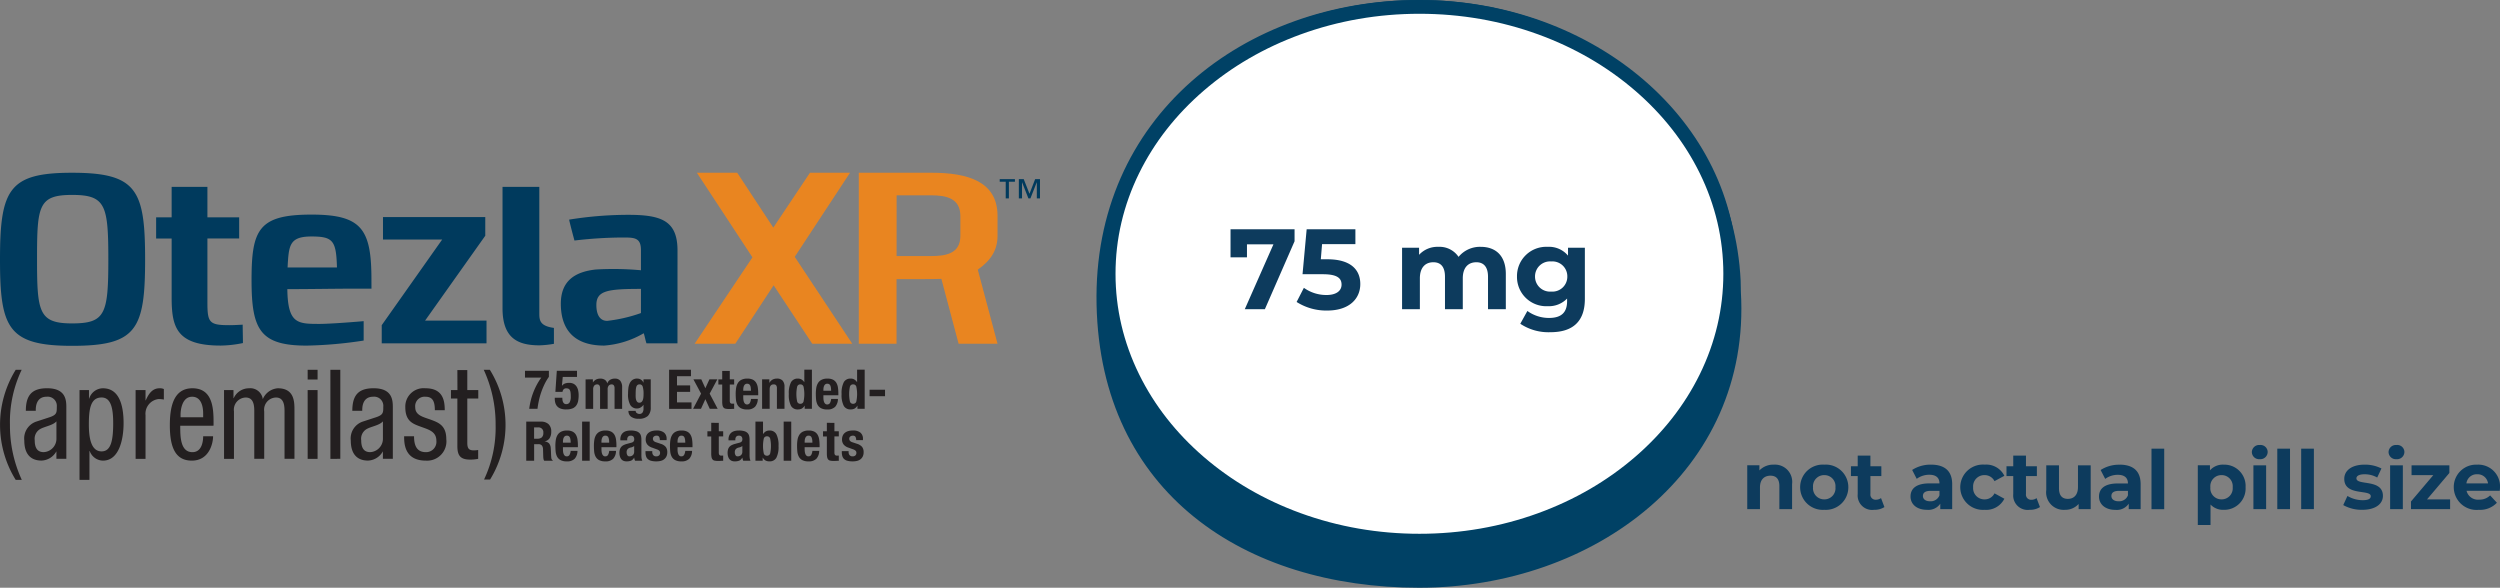 <svg xmlns="http://www.w3.org/2000/svg" width="362.924" height="85.322" viewBox="0 0 362.924 85.322">
  <rect x="0" y="0" width="362.924" height="85.322" fill="#808080" stroke="none"/>
  <g id="Group_90698" data-name="Group 90698" transform="translate(-320.088 0.927)">
    <g id="Group_90640" data-name="Group 90640" transform="translate(479.264 2.073)">
      <g id="Group_90587" data-name="Group 90587" transform="translate(0 -3)">
        <g id="Path_32192" data-name="Path 32192" transform="translate(0.646)" fill="#004165">
          <path d="M 46.195 84.322 C 39.913 84.322 33.983 83.47 28.57 81.79 C 23.055 80.078 18.197 77.542 14.131 74.251 C 9.902 70.827 6.585 66.625 4.273 61.761 C 1.82 56.602 0.506 50.703 0.366 44.23 C 0.115 32.65 4.018 22.405 11.652 14.605 C 13.76 12.451 16.145 10.5 18.743 8.807 C 21.311 7.132 24.107 5.696 27.052 4.538 C 29.994 3.382 33.105 2.495 36.299 1.901 C 39.52 1.303 42.85 1 46.195 1 C 52.137 1 57.915 2.003 63.37 3.982 C 68.702 5.916 73.516 8.703 77.677 12.265 C 81.876 15.86 85.233 20.095 87.654 24.851 C 90.173 29.8 91.591 35.158 91.868 40.773 L 91.868 40.776 L 91.868 40.779 C 91.884 41.062 91.9 41.721 91.9 42.384 L 91.9 42.414 L 91.902 42.443 C 92.522 52.919 89.106 62.428 82.024 69.941 C 79.903 72.191 77.466 74.239 74.78 76.028 C 72.129 77.794 69.226 79.314 66.152 80.546 C 63.082 81.776 59.835 82.721 56.501 83.356 C 53.131 83.997 49.664 84.322 46.195 84.322 Z" stroke="none"/>
          <path d="M 46.195 2 C 42.911 2 39.643 2.298 36.481 2.885 C 33.35 3.466 30.301 4.336 27.418 5.469 C 24.536 6.602 21.801 8.007 19.289 9.645 C 16.752 11.298 14.423 13.202 12.367 15.304 C 4.925 22.908 1.121 32.903 1.366 44.208 C 1.502 50.54 2.785 56.301 5.176 61.332 C 7.423 66.06 10.648 70.145 14.76 73.474 C 18.727 76.684 23.473 79.161 28.866 80.835 C 34.183 82.485 40.013 83.322 46.195 83.322 C 49.601 83.322 53.006 83.003 56.314 82.373 C 59.585 81.751 62.769 80.824 65.78 79.617 C 68.79 78.411 71.632 76.923 74.226 75.195 C 76.849 73.449 79.228 71.45 81.296 69.255 C 88.185 61.947 91.507 52.696 90.904 42.502 L 90.9 42.443 L 90.9 42.384 C 90.9 41.738 90.884 41.103 90.87 40.833 L 90.869 40.822 C 90.599 35.349 89.217 30.128 86.762 25.304 C 84.402 20.666 81.126 16.534 77.027 13.025 C 72.957 9.541 68.248 6.815 63.029 4.922 C 57.684 2.983 52.02 2 46.195 2 M 46.195 7.62939453125e-06 C 70.818 7.62939453125e-06 91.7 17.107 92.867 40.724 C 92.883 41.029 92.9 41.704 92.9 42.384 C 94.44 68.407 71.528 85.322 46.195 85.322 C 20.862 85.322 -0.043 71.562 -0.634 44.252 C -1.225 16.941 20.862 7.62939453125e-06 46.195 7.62939453125e-06 Z" stroke="none" fill="#004165"/>
        </g>
        <g id="Path_32191" data-name="Path 32191" transform="translate(0.764)" fill="#fff">
          <path d="M 46.119 78.489 C 40.01 78.489 34.085 77.459 28.51 75.426 C 23.132 73.466 18.304 70.662 14.161 67.091 C 10.028 63.529 6.785 59.385 4.522 54.774 C 2.185 50.013 1 44.956 1 39.745 C 1 34.533 2.185 29.476 4.522 24.715 C 6.785 20.104 10.028 15.96 14.161 12.398 C 18.304 8.828 23.132 6.023 28.51 4.063 C 34.085 2.03 40.01 1 46.119 1 C 52.227 1 58.152 2.03 63.728 4.063 C 69.105 6.023 73.933 8.828 78.077 12.398 C 82.209 15.96 85.452 20.104 87.715 24.715 C 90.052 29.476 91.237 34.533 91.237 39.745 C 91.237 44.956 90.052 50.013 87.715 54.774 C 85.452 59.385 82.209 63.529 78.077 67.091 C 73.933 70.662 69.105 73.466 63.728 75.426 C 58.152 77.459 52.227 78.489 46.119 78.489 Z" stroke="none"/>
          <path d="M 46.119 2 C 40.127 2 34.318 3.01 28.852 5.002 C 23.588 6.921 18.865 9.664 14.813 13.156 C 10.784 16.629 7.623 20.666 5.42 25.155 C 3.151 29.779 2 34.687 2 39.745 C 2 44.802 3.151 49.71 5.42 54.334 C 7.623 58.823 10.784 62.86 14.813 66.333 C 18.865 69.825 23.588 72.568 28.852 74.487 C 34.318 76.479 40.127 77.489 46.119 77.489 C 52.11 77.489 57.92 76.479 63.385 74.487 C 68.649 72.568 73.372 69.825 77.424 66.333 C 81.454 62.86 84.614 58.823 86.818 54.334 C 89.087 49.71 90.237 44.802 90.237 39.745 C 90.237 34.687 89.087 29.779 86.818 25.155 C 84.614 20.666 81.454 16.629 77.424 13.156 C 73.372 9.664 68.649 6.921 63.385 5.002 C 57.92 3.01 52.11 2 46.119 2 M 46.119 -7.62939453125e-06 C 71.589 -7.62939453125e-06 92.237 17.794 92.237 39.745 C 92.237 61.695 71.589 79.489 46.119 79.489 C 20.648 79.489 -7.62939453125e-06 61.695 -7.62939453125e-06 39.745 C -7.62939453125e-06 17.794 20.648 -7.62939453125e-06 46.119 -7.62939453125e-06 Z" stroke="none" fill="#004165"/>
        </g>
        <path id="Path_32273" data-name="Path 32273" d="M-22.064-9.8v4.076h2.386V-7.613h3.844L-19.993,1.8h2.916l4.308-9.858V-9.8Zm14.05,4.357h-.944l.182-2.2h4.838V-9.8h-7.074l-.6,6.528h2.966c2.1,0,2.7.6,2.7,1.508,0,.944-.828,1.508-2.17,1.508a5.581,5.581,0,0,1-3.3-1.044L-12.471.754A8.014,8.014,0,0,0-8.048,2C-4.734,2-3.226.207-3.226-1.847S-4.585-5.443-8.014-5.443ZM14.253-7.249a4.008,4.008,0,0,0-3.214,1.458A3.327,3.327,0,0,0,8.106-7.249a3.61,3.61,0,0,0-2.8,1.16V-7.116H2.838V1.8H5.422V-2.676c0-1.591.812-2.336,1.955-2.336,1.077,0,1.69.663,1.69,2.1V1.8h2.585V-2.676c0-1.591.812-2.336,1.972-2.336,1.044,0,1.69.663,1.69,2.1V1.8H17.9v-5.1C17.9-6.023,16.374-7.249,14.253-7.249Zm12.674.133v1.143a3.578,3.578,0,0,0-2.949-1.276,4.244,4.244,0,0,0-4.457,4.308,4.244,4.244,0,0,0,4.457,4.308A3.67,3.67,0,0,0,26.795.257V.638c0,1.607-.8,2.435-2.618,2.435a5.327,5.327,0,0,1-3.148-1.011L20,3.918a7.343,7.343,0,0,0,4.374,1.226c3.214,0,5-1.524,5-4.838V-7.116ZM24.492-.754a2.178,2.178,0,0,1-2.353-2.187,2.178,2.178,0,0,1,2.353-2.187,2.164,2.164,0,0,1,2.336,2.187A2.164,2.164,0,0,1,24.492-.754Z" transform="translate(41.524 43.082)" fill="#0d3b5d"/>
      </g>
      <path id="Path_32274" data-name="Path 32274" d="M4.59-5.018a2.787,2.787,0,0,0-2.106.84v-.746H.72V1.444H2.566V-1.7c0-1.172.639-1.716,1.527-1.716.817,0,1.29.473,1.29,1.5V1.444H7.229V-2.2A2.5,2.5,0,0,0,4.59-5.018ZM11.9,1.538A3.268,3.268,0,0,0,15.394-1.74,3.268,3.268,0,0,0,11.9-5.018,3.278,3.278,0,0,0,8.4-1.74,3.278,3.278,0,0,0,11.9,1.538Zm0-1.515A1.615,1.615,0,0,1,10.27-1.74,1.615,1.615,0,0,1,11.9-3.5,1.607,1.607,0,0,1,13.525-1.74,1.607,1.607,0,0,1,11.9.023ZM20.14-.166a1.244,1.244,0,0,1-.746.237.743.743,0,0,1-.793-.84V-3.361h1.586v-1.42H18.6v-1.55H16.755v1.55h-.982v1.42h.982V-.746a2.1,2.1,0,0,0,2.379,2.284,2.638,2.638,0,0,0,1.5-.4Zm7.266-4.852a4.894,4.894,0,0,0-2.746.769l.663,1.29a3.061,3.061,0,0,1,1.834-.592c.994,0,1.467.462,1.467,1.254H27.158c-1.941,0-2.734.781-2.734,1.905,0,1.1.888,1.929,2.379,1.929A2.09,2.09,0,0,0,28.743.651v.793h1.728V-2.19C30.471-4.119,29.347-5.018,27.406-5.018ZM27.264.3c-.651,0-1.041-.308-1.041-.769,0-.426.272-.746,1.136-.746h1.266v.651A1.36,1.36,0,0,1,27.264.3Zm7.929,1.243A2.954,2.954,0,0,0,38.045-.071L36.613-.852a1.566,1.566,0,0,1-1.432.876A1.629,1.629,0,0,1,33.513-1.74,1.629,1.629,0,0,1,35.181-3.5a1.588,1.588,0,0,1,1.432.876L38.045-3.4a2.925,2.925,0,0,0-2.852-1.621,3.292,3.292,0,0,0-3.55,3.278A3.292,3.292,0,0,0,35.193,1.538Zm7.527-1.7a1.244,1.244,0,0,1-.746.237.743.743,0,0,1-.793-.84V-3.361h1.586v-1.42H41.181v-1.55H39.335v1.55h-.982v1.42h.982V-.746a2.1,2.1,0,0,0,2.379,2.284,2.638,2.638,0,0,0,1.5-.4Zm6.012-4.757v3.148c0,1.172-.615,1.716-1.467,1.716-.817,0-1.29-.473-1.29-1.538V-4.923H44.128v3.6A2.538,2.538,0,0,0,46.85,1.538,2.576,2.576,0,0,0,48.826.686v.757h1.751V-4.923Zm6.035-.095a4.894,4.894,0,0,0-2.746.769l.663,1.29a3.061,3.061,0,0,1,1.834-.592c.994,0,1.467.462,1.467,1.254H54.518c-1.941,0-2.734.781-2.734,1.905,0,1.1.888,1.929,2.379,1.929A2.09,2.09,0,0,0,56.1.651v.793h1.728V-2.19C57.832-4.119,56.708-5.018,54.767-5.018ZM54.625.3c-.651,0-1.041-.308-1.041-.769,0-.426.272-.746,1.136-.746h1.266v.651A1.36,1.36,0,0,1,54.625.3Zm4.781,1.148h1.846V-7.337H59.406ZM69.891-5.018a2.474,2.474,0,0,0-2,.828v-.734H66.128V3.739h1.846V.769a2.472,2.472,0,0,0,1.917.769A3.092,3.092,0,0,0,73.063-1.74,3.092,3.092,0,0,0,69.891-5.018ZM69.571.023A1.607,1.607,0,0,1,67.95-1.74,1.607,1.607,0,0,1,69.571-3.5,1.607,1.607,0,0,1,71.193-1.74,1.607,1.607,0,0,1,69.571.023Zm5.55-5.834A1.062,1.062,0,0,0,76.27-6.876a1.036,1.036,0,0,0-1.148-.994,1.055,1.055,0,0,0-1.148,1.03A1.055,1.055,0,0,0,75.122-5.811ZM74.2,1.444h1.846V-4.923H74.2Zm3.467,0h1.846V-7.337H77.666Zm3.467,0H82.98V-7.337H81.133ZM90,1.538C91.9,1.538,93,.7,93-.485c0-2.509-3.846-1.456-3.846-2.544,0-.331.355-.592,1.183-.592a3.656,3.656,0,0,1,1.834.473l.615-1.314a5.235,5.235,0,0,0-2.45-.556c-1.858,0-2.947.852-2.947,2.059,0,2.544,3.846,1.479,3.846,2.521,0,.355-.32.58-1.172.58a4.356,4.356,0,0,1-2.213-.615L87.24.852A5.466,5.466,0,0,0,90,1.538Zm4.97-7.349a1.062,1.062,0,0,0,1.148-1.065,1.036,1.036,0,0,0-1.148-.994A1.055,1.055,0,0,0,93.82-6.84,1.055,1.055,0,0,0,94.968-5.811Zm-.923,7.254h1.846V-4.923H94.045ZM99.405.023l3.243-3.834V-4.923H97.157V-3.5h3.16L97.074.331V1.444h5.68V.023ZM110-1.716a3.152,3.152,0,0,0-3.314-3.3,3.241,3.241,0,0,0-3.4,3.278,3.305,3.305,0,0,0,3.633,3.278,3.335,3.335,0,0,0,2.627-1.03l-.982-1.065a2.158,2.158,0,0,1-1.6.615,1.7,1.7,0,0,1-1.822-1.278h4.817C109.973-1.373,110-1.574,110-1.716Zm-3.3-1.905A1.513,1.513,0,0,1,108.257-2.3h-3.136A1.507,1.507,0,0,1,106.7-3.622Z" transform="translate(93.751 69.471)" fill="#0d3b5d"/>
    </g>
    <g id="Logo" transform="translate(346.049 28.472)">
      <path id="Path_32212" data-name="Path 32212" d="M108.58,207.665h1.373v1.23h.034a2.1,2.1,0,0,1,1.99-1.49c2.178,0,3,2.1,3,5.065,0,2.272-.617,5.438-3,5.438a2.092,2.092,0,0,1-1.921-1.4h-.034V220.7H108.58Zm3.207,8.9c1.339,0,1.681-1.527,1.681-4.1,0-2.2-.342-3.724-1.681-3.724-1.594,0-1.852,1.639-1.852,3.911C109.936,214.593,110.244,216.567,111.788,216.567Zm4.935-8.9h1.441v1.49h.035c.412-.95.961-1.751,1.99-1.751a1.363,1.363,0,0,1,.634.112v1.527a3.666,3.666,0,0,0-.772-.074,2.15,2.15,0,0,0-1.887,2.365v6.313h-1.441Zm6.479,5.177c0,1.527,0,3.836,1.767,3.836,1.373,0,1.561-1.565,1.561-2.309h1.441c0,1.061-.584,3.538-3.087,3.538-2.247,0-3.191-1.694-3.191-5.121,0-2.5.446-5.382,3.276-5.382,2.813,0,3.07,2.663,3.07,4.8v.633Zm3.328-1.229v-.54c0-1.118-.326-2.44-1.6-2.44-1.509,0-1.68,2.011-1.68,2.607v.373Zm3.03-3.948h1.372v1.173h.035a2.435,2.435,0,0,1,2.23-1.434,1.83,1.83,0,0,1,1.99,1.583,2.557,2.557,0,0,1,2.178-1.583c2.418,0,2.418,1.993,2.418,3.166v7.076h-1.441v-6.89c0-.763-.051-2.011-1.235-2.011a1.766,1.766,0,0,0-1.715,2.011v6.89h-1.441v-6.89c0-.763-.052-2.011-1.236-2.011A1.767,1.767,0,0,0,131,210.757v6.89H129.56Zm12.139-2.94h1.441v1.413H141.7Zm0,2.94h1.441v9.982H141.7Zm3.3-2.94h1.441v12.922H145Zm15.165,5.864c0-1.266-.309-1.955-1.356-1.955a1.366,1.366,0,0,0-1.492,1.527c0,1.173,1.132,1.4,2.264,1.806,1.115.41,2.246.838,2.246,2.812a2.8,2.8,0,0,1-2.966,3.128c-3.123,0-3.156-2.514-3.156-3.538h1.44c0,1.21.31,2.309,1.716,2.309a1.5,1.5,0,0,0,1.526-1.658c0-1.341-1.132-1.62-2.247-2.03s-2.263-.763-2.263-2.831a2.662,2.662,0,0,1,2.932-2.756c2.676,0,2.779,2.011,2.795,3.184Zm3.27-5.828h1.441v2.9h1.594v1.23h-1.594V215.3c0,.8.188,1.117.943,1.117a4.027,4.027,0,0,0,.635-.056v1.285a5.606,5.606,0,0,1-1.167.112c-1.492,0-1.853-.67-1.853-1.974v-6.89H162.5v-1.23h.942ZM103.875,207.4c-2.2,0-3.088,1.006-3.088,3.278h1.441v-.093c0-.354,0-1.955,1.578-1.955a1.332,1.332,0,0,1,1.475,1.471c0,.838,0,1.154-1.047,1.508l-1.938.633A2.582,2.582,0,0,0,100.564,215c0,1.788.79,2.9,2.5,2.9a2.567,2.567,0,0,0,2.161-1.348v1.088h1.441v-7.374C106.67,209.23,106.67,207.4,103.875,207.4Zm1.355,7.375a1.948,1.948,0,0,1-1.853,1.9c-.977,0-1.3-.708-1.3-1.713a1.635,1.635,0,0,1,.7-1.583c.651-.428,1.92-.558,2.452-1.173v2.57Zm46.041-7.375c-2.2,0-3.088,1.006-3.088,3.278h1.441v-.093c0-.354,0-1.955,1.578-1.955a1.332,1.332,0,0,1,1.475,1.471c0,.838,0,1.154-1.047,1.508l-1.938.633A2.58,2.58,0,0,0,147.96,215c0,1.788.789,2.9,2.5,2.9a2.566,2.566,0,0,0,2.162-1.348v1.088h1.441v-7.374C154.066,209.23,154.066,207.4,151.271,207.4Zm1.355,7.375a1.948,1.948,0,0,1-1.853,1.9c-.977,0-1.3-.708-1.3-1.713a1.635,1.635,0,0,1,.7-1.583c.651-.428,1.92-.558,2.452-1.173v2.57ZM100.2,220.7a18.819,18.819,0,0,1-1.72-7.987,17.584,17.584,0,0,1,1.7-7.987h-.865a15.167,15.167,0,0,0,0,15.974Zm67.111-.05h.871a15.168,15.168,0,0,0-.031-15.924h-.888a18.824,18.824,0,0,1,1.721,7.987A17.613,17.613,0,0,1,167.308,220.649Zm9.406-14.908a7.447,7.447,0,0,0-.625,1.058,10.684,10.684,0,0,0-.823,2.375q-.135.617-.207,1.213h-1.2q.063-.509.191-1.07a9.5,9.5,0,0,1,.338-1.142,10.117,10.117,0,0,1,.513-1.169,8.605,8.605,0,0,1,.716-1.153h-2.371v-.987h3.469Zm2.013.016-.119,1.281h.016a.9.9,0,0,1,.414-.322,1.706,1.706,0,0,1,.621-.1,1.319,1.319,0,0,1,.672.155,1.18,1.18,0,0,1,.422.41,1.747,1.747,0,0,1,.219.577,3.378,3.378,0,0,1,.063.656,4.194,4.194,0,0,1-.079.851,1.658,1.658,0,0,1-.282.656,1.235,1.235,0,0,1-.553.414,2.439,2.439,0,0,1-.891.139,2.189,2.189,0,0,1-.863-.143,1.217,1.217,0,0,1-.505-.378,1.313,1.313,0,0,1-.235-.509,2.429,2.429,0,0,1-.06-.513v-.151h1.1c0,.1.005.2.016.3a1.013,1.013,0,0,0,.076.3.6.6,0,0,0,.171.231.449.449,0,0,0,.294.092.543.543,0,0,0,.513-.274,1.717,1.717,0,0,0,.155-.823,4.407,4.407,0,0,0-.032-.581,1.055,1.055,0,0,0-.107-.366.428.428,0,0,0-.2-.191.8.8,0,0,0-.318-.056.5.5,0,0,0-.378.139.661.661,0,0,0-.163.378H177.66l.207-3.063H180.8v.891Zm4.375.35v.438h.016a1.261,1.261,0,0,1,.466-.422A1.383,1.383,0,0,1,184.2,206a1.117,1.117,0,0,1,.641.175.85.85,0,0,1,.346.509h.016a.974.974,0,0,1,.41-.513,1.274,1.274,0,0,1,.672-.171.962.962,0,0,1,.808.33,1.516,1.516,0,0,1,.258.951v3.11h-1.1V207.4a.72.72,0,0,0-.1-.413.373.373,0,0,0-.33-.143.531.531,0,0,0-.418.175.827.827,0,0,0-.155.557v2.816h-1.1V207.4a.722.722,0,0,0-.1-.413.373.373,0,0,0-.33-.143.53.53,0,0,0-.418.175.826.826,0,0,0-.155.557v2.816h-1.1v-4.28Zm8.4,4.065a1.7,1.7,0,0,1-.41,1.241,1.884,1.884,0,0,1-1.372.414,1.7,1.7,0,0,1-1.078-.3,1.016,1.016,0,0,1-.378-.847h1.05a.379.379,0,0,0,.167.326.7.7,0,0,0,.171.088.593.593,0,0,0,.195.032.511.511,0,0,0,.469-.215.981.981,0,0,0,.135-.533v-.565h-.016a1.314,1.314,0,0,1-.41.382.98.98,0,0,1-.505.143,1.1,1.1,0,0,1-.983-.5,3.137,3.137,0,0,1-.33-1.667,6.843,6.843,0,0,1,.044-.764,2.384,2.384,0,0,1,.183-.7,1.269,1.269,0,0,1,.406-.513,1.163,1.163,0,0,1,.712-.2,1.04,1.04,0,0,1,.477.127.956.956,0,0,1,.406.462h.016v-.477h1.05Zm-2.176-1.368a1.364,1.364,0,0,0,.08.354.6.6,0,0,0,.167.247.421.421,0,0,0,.283.092.452.452,0,0,0,.29-.092.619.619,0,0,0,.183-.251,1.439,1.439,0,0,0,.1-.386,4.084,4.084,0,0,0,.028-.5,3.47,3.47,0,0,0-.123-1.106.45.45,0,0,0-.45-.326.5.5,0,0,0-.294.079.516.516,0,0,0-.175.258,1.814,1.814,0,0,0-.084.477q-.02.3-.02.728Q189.307,208.605,189.327,208.8Zm8.015-3.158h-2.029v1.337h1.909v.939h-1.909v1.527h2.108v.939h-3.254v-5.68h3.174Zm3.827.461-1.114,2.076,1.162,2.2H200.07l-.636-1.4-.636,1.4h-1.146l1.161-2.2-1.113-2.076h1.145l.589,1.289.589-1.289Zm1.806-1.225v1.225h.636v.748h-.636v2.315a.651.651,0,0,0,.076.362.366.366,0,0,0,.314.107c.043,0,.085,0,.127,0s.082-.006.119-.012v.763q-.183,0-.354.012c-.114.008-.235.012-.362.012a2.545,2.545,0,0,1-.521-.044.528.528,0,0,1-.31-.175.751.751,0,0,1-.147-.346,3.064,3.064,0,0,1-.04-.541v-2.45h-.557v-.748h.557v-1.225Zm1.957,3.874a2.424,2.424,0,0,0,.028.37,1.218,1.218,0,0,0,.092.318.6.6,0,0,0,.167.223.39.39,0,0,0,.254.084.447.447,0,0,0,.406-.2,1.472,1.472,0,0,0,.175-.6h.987a1.715,1.715,0,0,1-.4,1.138,1.515,1.515,0,0,1-1.153.39,1.828,1.828,0,0,1-.931-.2,1.236,1.236,0,0,1-.493-.525,2.072,2.072,0,0,1-.195-.732q-.036-.406-.036-.812a5.59,5.59,0,0,1,.06-.828,1.991,1.991,0,0,1,.239-.708,1.294,1.294,0,0,1,.513-.493,1.855,1.855,0,0,1,.891-.183,1.734,1.734,0,0,1,.784.155,1.185,1.185,0,0,1,.481.438,1.838,1.838,0,0,1,.239.684,5.784,5.784,0,0,1,.063.9v.247h-2.172Zm1.09-1.428a1.105,1.105,0,0,0-.084-.318.443.443,0,0,0-.167-.2.507.507,0,0,0-.274-.068.465.465,0,0,0-.274.076.542.542,0,0,0-.171.2.992.992,0,0,0-.092.274,1.686,1.686,0,0,0-.028.3v.167h1.122Q206.045,207.515,206.021,207.328Zm2.7-1.221v.5h.016a1.114,1.114,0,0,1,.453-.465,1.343,1.343,0,0,1,.637-.147,1.085,1.085,0,0,1,.808.286,1.292,1.292,0,0,1,.282.931v3.174h-1.1v-2.951a.734.734,0,0,0-.111-.466.446.446,0,0,0-.358-.131q-.58,0-.581.708v2.84h-1.1v-4.28Zm5.108,3.827a1.1,1.1,0,0,1-.41.422,1.2,1.2,0,0,1-.561.119,1.084,1.084,0,0,1-.995-.517,3.42,3.42,0,0,1-.318-1.71,3.494,3.494,0,0,1,.318-1.722,1.078,1.078,0,0,1,.995-.529,1.035,1.035,0,0,1,.529.127,1.248,1.248,0,0,1,.394.382h.016v-1.8h1.1v5.68h-1.05v-.453Zm-1.078-.633a.449.449,0,0,0,.465.354.453.453,0,0,0,.473-.354,5.234,5.234,0,0,0,0-2.108.454.454,0,0,0-.473-.354.449.449,0,0,0-.465.354,5.225,5.225,0,0,0,0,2.108Zm3.814-.545a2.422,2.422,0,0,0,.028.37,1.215,1.215,0,0,0,.092.318.6.6,0,0,0,.167.223.391.391,0,0,0,.255.084.446.446,0,0,0,.406-.2,1.471,1.471,0,0,0,.175-.6h.987a1.716,1.716,0,0,1-.4,1.138,1.516,1.516,0,0,1-1.154.39,1.828,1.828,0,0,1-.931-.2,1.235,1.235,0,0,1-.493-.525,2.072,2.072,0,0,1-.195-.732q-.036-.406-.036-.812a5.587,5.587,0,0,1,.06-.828,1.991,1.991,0,0,1,.239-.708,1.294,1.294,0,0,1,.513-.493,1.856,1.856,0,0,1,.891-.183,1.733,1.733,0,0,1,.784.155,1.183,1.183,0,0,1,.481.438,1.838,1.838,0,0,1,.239.684,5.784,5.784,0,0,1,.063.9v.247H216.57Zm1.09-1.428a1.115,1.115,0,0,0-.083-.318.445.445,0,0,0-.167-.2.507.507,0,0,0-.274-.068.464.464,0,0,0-.274.076.544.544,0,0,0-.171.2.99.99,0,0,0-.092.274,1.685,1.685,0,0,0-.028.3v.167h1.122Q217.684,207.515,217.66,207.328Zm3.835,2.605a1.1,1.1,0,0,1-.41.422,1.2,1.2,0,0,1-.561.119,1.084,1.084,0,0,1-.995-.517,3.421,3.421,0,0,1-.318-1.71,3.494,3.494,0,0,1,.318-1.722,1.078,1.078,0,0,1,.995-.529,1.036,1.036,0,0,1,.529.127,1.253,1.253,0,0,1,.394.382h.016v-1.8h1.1v5.68h-1.05v-.453Zm-1.078-.633a.449.449,0,0,0,.466.354.453.453,0,0,0,.473-.354,5.221,5.221,0,0,0,0-2.108.453.453,0,0,0-.473-.354.449.449,0,0,0-.466.354,5.235,5.235,0,0,0,0,2.108Zm5.1-.744h-2.243v-.939h2.243Zm-49.97,3.687a1.6,1.6,0,0,1,1.114.362,1.417,1.417,0,0,1,.4,1.1,1.711,1.711,0,0,1-.231.935,1.066,1.066,0,0,1-.716.465v.016a1.04,1.04,0,0,1,.628.278,1.179,1.179,0,0,1,.247.692q.016.159.024.346t.016.418q.016.453.048.692a.445.445,0,0,0,.207.326v.048h-1.241a.613.613,0,0,1-.111-.274,3.106,3.106,0,0,1-.032-.322l-.032-1.09a.9.9,0,0,0-.167-.525.612.612,0,0,0-.509-.191h-.613v2.4h-1.146v-5.68Zm-.493,2.482a.936.936,0,0,0,.636-.195.834.834,0,0,0,.223-.656.7.7,0,0,0-.8-.788h-.541v1.639Zm3.707,1.568a2.424,2.424,0,0,0,.028.37,1.217,1.217,0,0,0,.092.318.6.6,0,0,0,.167.223.392.392,0,0,0,.254.083.446.446,0,0,0,.406-.2,1.472,1.472,0,0,0,.175-.6h.987a1.717,1.717,0,0,1-.4,1.138,1.516,1.516,0,0,1-1.153.39,1.829,1.829,0,0,1-.931-.2,1.235,1.235,0,0,1-.493-.525,2.069,2.069,0,0,1-.195-.732q-.036-.406-.036-.811a5.586,5.586,0,0,1,.06-.828,1.992,1.992,0,0,1,.239-.708,1.3,1.3,0,0,1,.513-.493,1.859,1.859,0,0,1,.891-.183,1.732,1.732,0,0,1,.784.155,1.183,1.183,0,0,1,.481.438,1.839,1.839,0,0,1,.239.684,5.784,5.784,0,0,1,.063.9v.247h-2.172Zm1.09-1.428a1.113,1.113,0,0,0-.083-.318.443.443,0,0,0-.167-.2.507.507,0,0,0-.274-.068.465.465,0,0,0-.274.076.546.546,0,0,0-.171.2.989.989,0,0,0-.092.274,1.686,1.686,0,0,0-.028.3v.167h1.122Q179.878,215.053,179.854,214.866Zm2.792-2.621v5.68h-1.1v-5.68Zm1.71,4.049a2.4,2.4,0,0,0,.028.37,1.216,1.216,0,0,0,.092.318.6.6,0,0,0,.167.223.392.392,0,0,0,.254.083.447.447,0,0,0,.406-.2,1.468,1.468,0,0,0,.175-.6h.987a1.715,1.715,0,0,1-.4,1.138,1.516,1.516,0,0,1-1.153.39,1.828,1.828,0,0,1-.931-.2,1.235,1.235,0,0,1-.493-.525,2.064,2.064,0,0,1-.195-.732q-.036-.406-.036-.811a5.58,5.58,0,0,1,.06-.828,1.992,1.992,0,0,1,.239-.708,1.294,1.294,0,0,1,.513-.493,1.858,1.858,0,0,1,.891-.183,1.731,1.731,0,0,1,.783.155,1.18,1.18,0,0,1,.481.438,1.829,1.829,0,0,1,.239.684,5.75,5.75,0,0,1,.064.9v.247h-2.172Zm1.09-1.428a1.1,1.1,0,0,0-.084-.318.443.443,0,0,0-.167-.2.507.507,0,0,0-.274-.068.465.465,0,0,0-.275.076.544.544,0,0,0-.171.2.989.989,0,0,0-.092.274,1.668,1.668,0,0,0-.028.3v.167h1.122Q185.471,215.053,185.447,214.866Zm1.647-.012a1.448,1.448,0,0,1,.119-.624,1.09,1.09,0,0,1,.322-.406,1.281,1.281,0,0,1,.477-.223,2.454,2.454,0,0,1,.585-.067,2.718,2.718,0,0,1,.8.1,1.087,1.087,0,0,1,.469.271.908.908,0,0,1,.227.417,2.219,2.219,0,0,1,.06.529V217.1a3.016,3.016,0,0,0,.028.469,1.63,1.63,0,0,0,.107.358h-1.05a.916.916,0,0,1-.083-.219q-.028-.115-.052-.227h-.016a.932.932,0,0,1-.442.434,1.783,1.783,0,0,1-.648.1,1.079,1.079,0,0,1-.485-.1.819.819,0,0,1-.318-.275,1.228,1.228,0,0,1-.175-.394,1.755,1.755,0,0,1-.056-.434,1.885,1.885,0,0,1,.064-.521,1.006,1.006,0,0,1,.2-.374,1.061,1.061,0,0,1,.334-.258,2.661,2.661,0,0,1,.489-.183l.621-.167a.663.663,0,0,0,.342-.175.49.49,0,0,0,.1-.326.588.588,0,0,0-.116-.386.487.487,0,0,0-.394-.139.471.471,0,0,0-.382.151.61.61,0,0,0-.127.406v.119h-.987Zm1.766,1.07a1.527,1.527,0,0,1-.231.076.842.842,0,0,0-.477.238.673.673,0,0,0-.143.453.867.867,0,0,0,.1.422.333.333,0,0,0,.318.175.8.8,0,0,0,.231-.036.65.65,0,0,0,.219-.115.613.613,0,0,0,.163-.207.669.669,0,0,0,.064-.3v-.843A.979.979,0,0,1,188.859,215.924Zm2.872.744a.664.664,0,0,0,.147.449.53.53,0,0,0,.426.171.61.61,0,0,0,.406-.127.471.471,0,0,0,.151-.382.4.4,0,0,0-.119-.314.929.929,0,0,0-.279-.171l-.772-.279a1.463,1.463,0,0,1-.684-.449,1.159,1.159,0,0,1-.231-.744,1.411,1.411,0,0,1,.087-.5,1.047,1.047,0,0,1,.278-.41,1.385,1.385,0,0,1,.489-.278,2.213,2.213,0,0,1,.72-.1,1.63,1.63,0,0,1,1.106.318,1.14,1.14,0,0,1,.358.9v.175h-.987a.875.875,0,0,0-.107-.489.427.427,0,0,0-.378-.155.59.59,0,0,0-.362.115.4.4,0,0,0-.155.346.453.453,0,0,0,.1.287.764.764,0,0,0,.378.215l.66.223a1.5,1.5,0,0,1,.732.457,1.239,1.239,0,0,1,.215.768,1.369,1.369,0,0,1-.119.593,1.166,1.166,0,0,1-.33.418,1.292,1.292,0,0,1-.5.239,2.671,2.671,0,0,1-.64.072,2.842,2.842,0,0,1-.768-.088,1.119,1.119,0,0,1-.485-.262.947.947,0,0,1-.25-.426,2.036,2.036,0,0,1-.072-.561v-.151h.986Zm3.667-.374a2.424,2.424,0,0,0,.028.37,1.215,1.215,0,0,0,.092.318.6.6,0,0,0,.167.223.392.392,0,0,0,.255.083.446.446,0,0,0,.406-.2,1.468,1.468,0,0,0,.175-.6h.987a1.716,1.716,0,0,1-.4,1.138,1.516,1.516,0,0,1-1.153.39,1.829,1.829,0,0,1-.931-.2,1.233,1.233,0,0,1-.493-.525,2.07,2.07,0,0,1-.195-.732q-.036-.406-.036-.811a5.549,5.549,0,0,1,.06-.828,1.986,1.986,0,0,1,.239-.708,1.3,1.3,0,0,1,.513-.493,1.858,1.858,0,0,1,.891-.183,1.732,1.732,0,0,1,.784.155,1.181,1.181,0,0,1,.481.438,1.834,1.834,0,0,1,.239.684,5.784,5.784,0,0,1,.063.9v.247H195.4Zm1.09-1.428a1.115,1.115,0,0,0-.083-.318.443.443,0,0,0-.167-.2.507.507,0,0,0-.274-.068.465.465,0,0,0-.274.076.546.546,0,0,0-.171.2.988.988,0,0,0-.092.274,1.686,1.686,0,0,0-.028.3v.167h1.122Q196.512,215.053,196.488,214.866Zm4.9-2.446v1.225h.636v.748h-.636v2.315a.651.651,0,0,0,.076.362.366.366,0,0,0,.314.107c.042,0,.085,0,.127,0s.082-.006.119-.012v.764q-.183,0-.354.012c-.114.008-.235.012-.362.012a2.544,2.544,0,0,1-.521-.044.527.527,0,0,1-.31-.175.751.751,0,0,1-.147-.346,3.052,3.052,0,0,1-.04-.541v-2.45h-.557v-.748h.557V212.42Zm1.408,2.434a1.448,1.448,0,0,1,.119-.624,1.09,1.09,0,0,1,.322-.406,1.281,1.281,0,0,1,.478-.223,2.45,2.45,0,0,1,.585-.067,2.718,2.718,0,0,1,.8.1,1.087,1.087,0,0,1,.469.271.908.908,0,0,1,.227.417,2.22,2.22,0,0,1,.06.529V217.1a3.019,3.019,0,0,0,.028.469,1.643,1.643,0,0,0,.107.358h-1.05a.913.913,0,0,1-.083-.219q-.028-.115-.052-.227h-.016a.934.934,0,0,1-.442.434,1.783,1.783,0,0,1-.648.1,1.079,1.079,0,0,1-.485-.1.819.819,0,0,1-.318-.275,1.222,1.222,0,0,1-.175-.394,1.744,1.744,0,0,1-.056-.434,1.883,1.883,0,0,1,.063-.521,1.006,1.006,0,0,1,.195-.374,1.062,1.062,0,0,1,.334-.258,2.662,2.662,0,0,1,.489-.183l.621-.167a.663.663,0,0,0,.342-.175.49.49,0,0,0,.1-.326.588.588,0,0,0-.116-.386.487.487,0,0,0-.394-.139.471.471,0,0,0-.382.151.61.61,0,0,0-.127.406v.119H202.8Zm1.766,1.07a1.525,1.525,0,0,1-.231.076.842.842,0,0,0-.477.238.674.674,0,0,0-.143.453.867.867,0,0,0,.1.422.333.333,0,0,0,.318.175.8.8,0,0,0,.231-.036.651.651,0,0,0,.219-.115.612.612,0,0,0,.163-.207.669.669,0,0,0,.064-.3v-.843A.98.98,0,0,1,204.563,215.924Zm3.245-3.679v1.8h.016a1.244,1.244,0,0,1,.394-.382,1.034,1.034,0,0,1,.529-.127,1.078,1.078,0,0,1,.995.529,3.494,3.494,0,0,1,.318,1.722,3.42,3.42,0,0,1-.318,1.71,1.084,1.084,0,0,1-.995.517,1.192,1.192,0,0,1-.561-.119,1.1,1.1,0,0,1-.41-.422h-.016v.453h-1.05v-5.68Zm.107,4.594a.453.453,0,0,0,.473.354.448.448,0,0,0,.465-.354,5.22,5.22,0,0,0,0-2.108.449.449,0,0,0-.465-.354.454.454,0,0,0-.473.354,5.225,5.225,0,0,0,0,2.108Zm3.99-4.594v5.68h-1.1v-5.68Zm1.949,4.049a2.428,2.428,0,0,0,.028.37,1.219,1.219,0,0,0,.092.318.6.6,0,0,0,.167.223.392.392,0,0,0,.255.083.446.446,0,0,0,.406-.2,1.471,1.471,0,0,0,.175-.6h.987a1.716,1.716,0,0,1-.4,1.138,1.516,1.516,0,0,1-1.153.39,1.828,1.828,0,0,1-.931-.2,1.233,1.233,0,0,1-.493-.525,2.066,2.066,0,0,1-.2-.732q-.036-.406-.036-.811a5.58,5.58,0,0,1,.06-.828,1.991,1.991,0,0,1,.239-.708,1.3,1.3,0,0,1,.513-.493,1.858,1.858,0,0,1,.891-.183,1.733,1.733,0,0,1,.784.155,1.182,1.182,0,0,1,.481.438,1.837,1.837,0,0,1,.239.684,5.782,5.782,0,0,1,.064.9v.247h-2.172Zm1.09-1.428a1.114,1.114,0,0,0-.083-.318.444.444,0,0,0-.167-.2.507.507,0,0,0-.274-.068.465.465,0,0,0-.274.076.545.545,0,0,0-.171.2.991.991,0,0,0-.092.274,1.689,1.689,0,0,0-.028.3v.167h1.122Q214.969,215.053,214.945,214.866Zm3.23-2.446v1.225h.636v.748h-.636v2.315a.651.651,0,0,0,.076.362.366.366,0,0,0,.314.107q.064,0,.127,0c.042,0,.082-.006.119-.012v.764q-.183,0-.354.012t-.362.012a2.546,2.546,0,0,1-.521-.044.528.528,0,0,1-.31-.175.752.752,0,0,1-.147-.346,3.026,3.026,0,0,1-.04-.541v-2.45h-.557v-.748h.557V212.42Zm2.06,4.248a.664.664,0,0,0,.147.449.529.529,0,0,0,.425.171.61.61,0,0,0,.406-.127.471.471,0,0,0,.151-.382.4.4,0,0,0-.119-.314.931.931,0,0,0-.278-.171l-.772-.279a1.464,1.464,0,0,1-.684-.449,1.158,1.158,0,0,1-.231-.744,1.41,1.41,0,0,1,.088-.5,1.047,1.047,0,0,1,.278-.41,1.383,1.383,0,0,1,.489-.278,2.21,2.21,0,0,1,.72-.1,1.63,1.63,0,0,1,1.106.318,1.141,1.141,0,0,1,.358.9v.175h-.987a.875.875,0,0,0-.107-.489.427.427,0,0,0-.378-.155.591.591,0,0,0-.362.115.4.4,0,0,0-.155.346.454.454,0,0,0,.1.287.767.767,0,0,0,.378.215l.66.223a1.5,1.5,0,0,1,.732.457,1.239,1.239,0,0,1,.215.768,1.365,1.365,0,0,1-.119.593,1.165,1.165,0,0,1-.33.418,1.293,1.293,0,0,1-.5.239,2.672,2.672,0,0,1-.641.072,2.84,2.84,0,0,1-.768-.088,1.117,1.117,0,0,1-.485-.262.948.948,0,0,1-.251-.426,2.038,2.038,0,0,1-.072-.561v-.151h.987Z" transform="translate(-122.997 -180.437)" fill="#231f20"/>
      <path id="Path_32213" data-name="Path 32213" d="M94.473,107.087c0-10.2,1.317-12.581,10.46-12.581,9.4,0,10.606,2.487,10.606,12.581,0,10.2-1.243,12.545-10.606,12.545C95.607,119.633,94.473,117,94.473,107.087Zm15.727,0c0-7.9-.4-9.363-5.267-9.363-4.9,0-5.084,1.61-5.084,9.363,0,7.645.256,9.29,5.084,9.29S110.2,115.024,110.2,107.087Zm9.19,5.487v-8.522h-2.252v-3.072h2.252V96.554h5.193v4.425h4.608v3.072h-4.608v9.327c0,2.89.292,3.255,3.182,3.255.622,0,1.244-.037,1.938-.073,0,.731.037,2.011.037,2.669a16.866,16.866,0,0,1-3.219.366C120.049,119.6,119.39,116.89,119.39,112.574ZM148.4,111.33h-1.938c-3.438,0-6.84.073-10.278.073.073,5.011,1.463,5.047,4.682,5.047.988,0,3.475-.146,6.4-.4v2.816A60.71,60.71,0,0,1,139,119.6c-6.8,0-8.01-2.341-8.01-9.51,0-7.351,1.024-9.509,8.705-9.509,7.315,0,8.7,2.122,8.7,9.473Zm-12.179-3.072h7.169c-.11-3.877-.549-4.5-3.694-4.5C136.44,103.759,136.4,105.076,136.22,108.258Zm22.445-4.06h-8.594v-3.255H164.92v2.706l-8.741,12.325H165.1v3.292H149.888v-2.633Zm16.22,15.142a14.091,14.091,0,0,1-2.085.22c-3.109,0-5.377-.988-5.377-5.377V96.554h5.34V114.8c0,1.061,0,1.938,2.121,2.231Zm17.935-.073h-4.5c-.146-.4-.256-1.061-.4-1.463a13.181,13.181,0,0,1-5.741,1.792c-4.718,0-6.292-2.706-6.292-6.071,0-3.328,2.048-4.645,5.084-4.974a43.755,43.755,0,0,1,6.547.11v-2.926c0-1.719-.842-1.829-2.451-1.829a61.4,61.4,0,0,0-7.2.439c-.037-.11-.768-2.853-.768-3.036a54.056,54.056,0,0,1,8.595-.695c4.828,0,7.132.878,7.132,5.194Zm-5.3-7.9c-4.865,0-6.474.256-6.474,2.341,0,1.353.476,2.3,1.572,2.3a21.88,21.88,0,0,0,4.9-1.134ZM240.934,95.81v2.42h-.461V95.81H239.6v-.373h2.21v.373Zm4.054,2.42V95.9h-.014l-.915,2.332h-.292l-.915-2.332h-.014V98.23h-.461V95.437h.712l.834,2.122.82-2.122h.705V98.23Z" transform="translate(-120.434 -98.827)" fill="#003a5d"/>
      <path id="Path_32214" data-name="Path 32214" d="M492.6,120.308l-5.609-8.485-5.568,8.485h-5.9l8.392-12.542-8.065-12.282h5.854l5.24,7.964,5.322-7.964h5.813l-8.024,12.207,8.351,12.617Zm6.755,0V95.484h10.6c5.281,0,9.539,1.3,9.539,6.253v2.9c0,2.01-.9,3.535-2.866,4.913l2.866,10.756h-5.65l-2.5-9.416c-.86.037-.819.037-6.509.037v9.379Zm5.486-12.728H509.8c2.252,0,4.3-.372,4.3-2.94v-2.866c0-2.642-2.129-3.015-4.3-3.015h-4.954Z" transform="translate(-400.645 -99.805)" fill="#e98520"/>
    </g>
  </g>
</svg>
